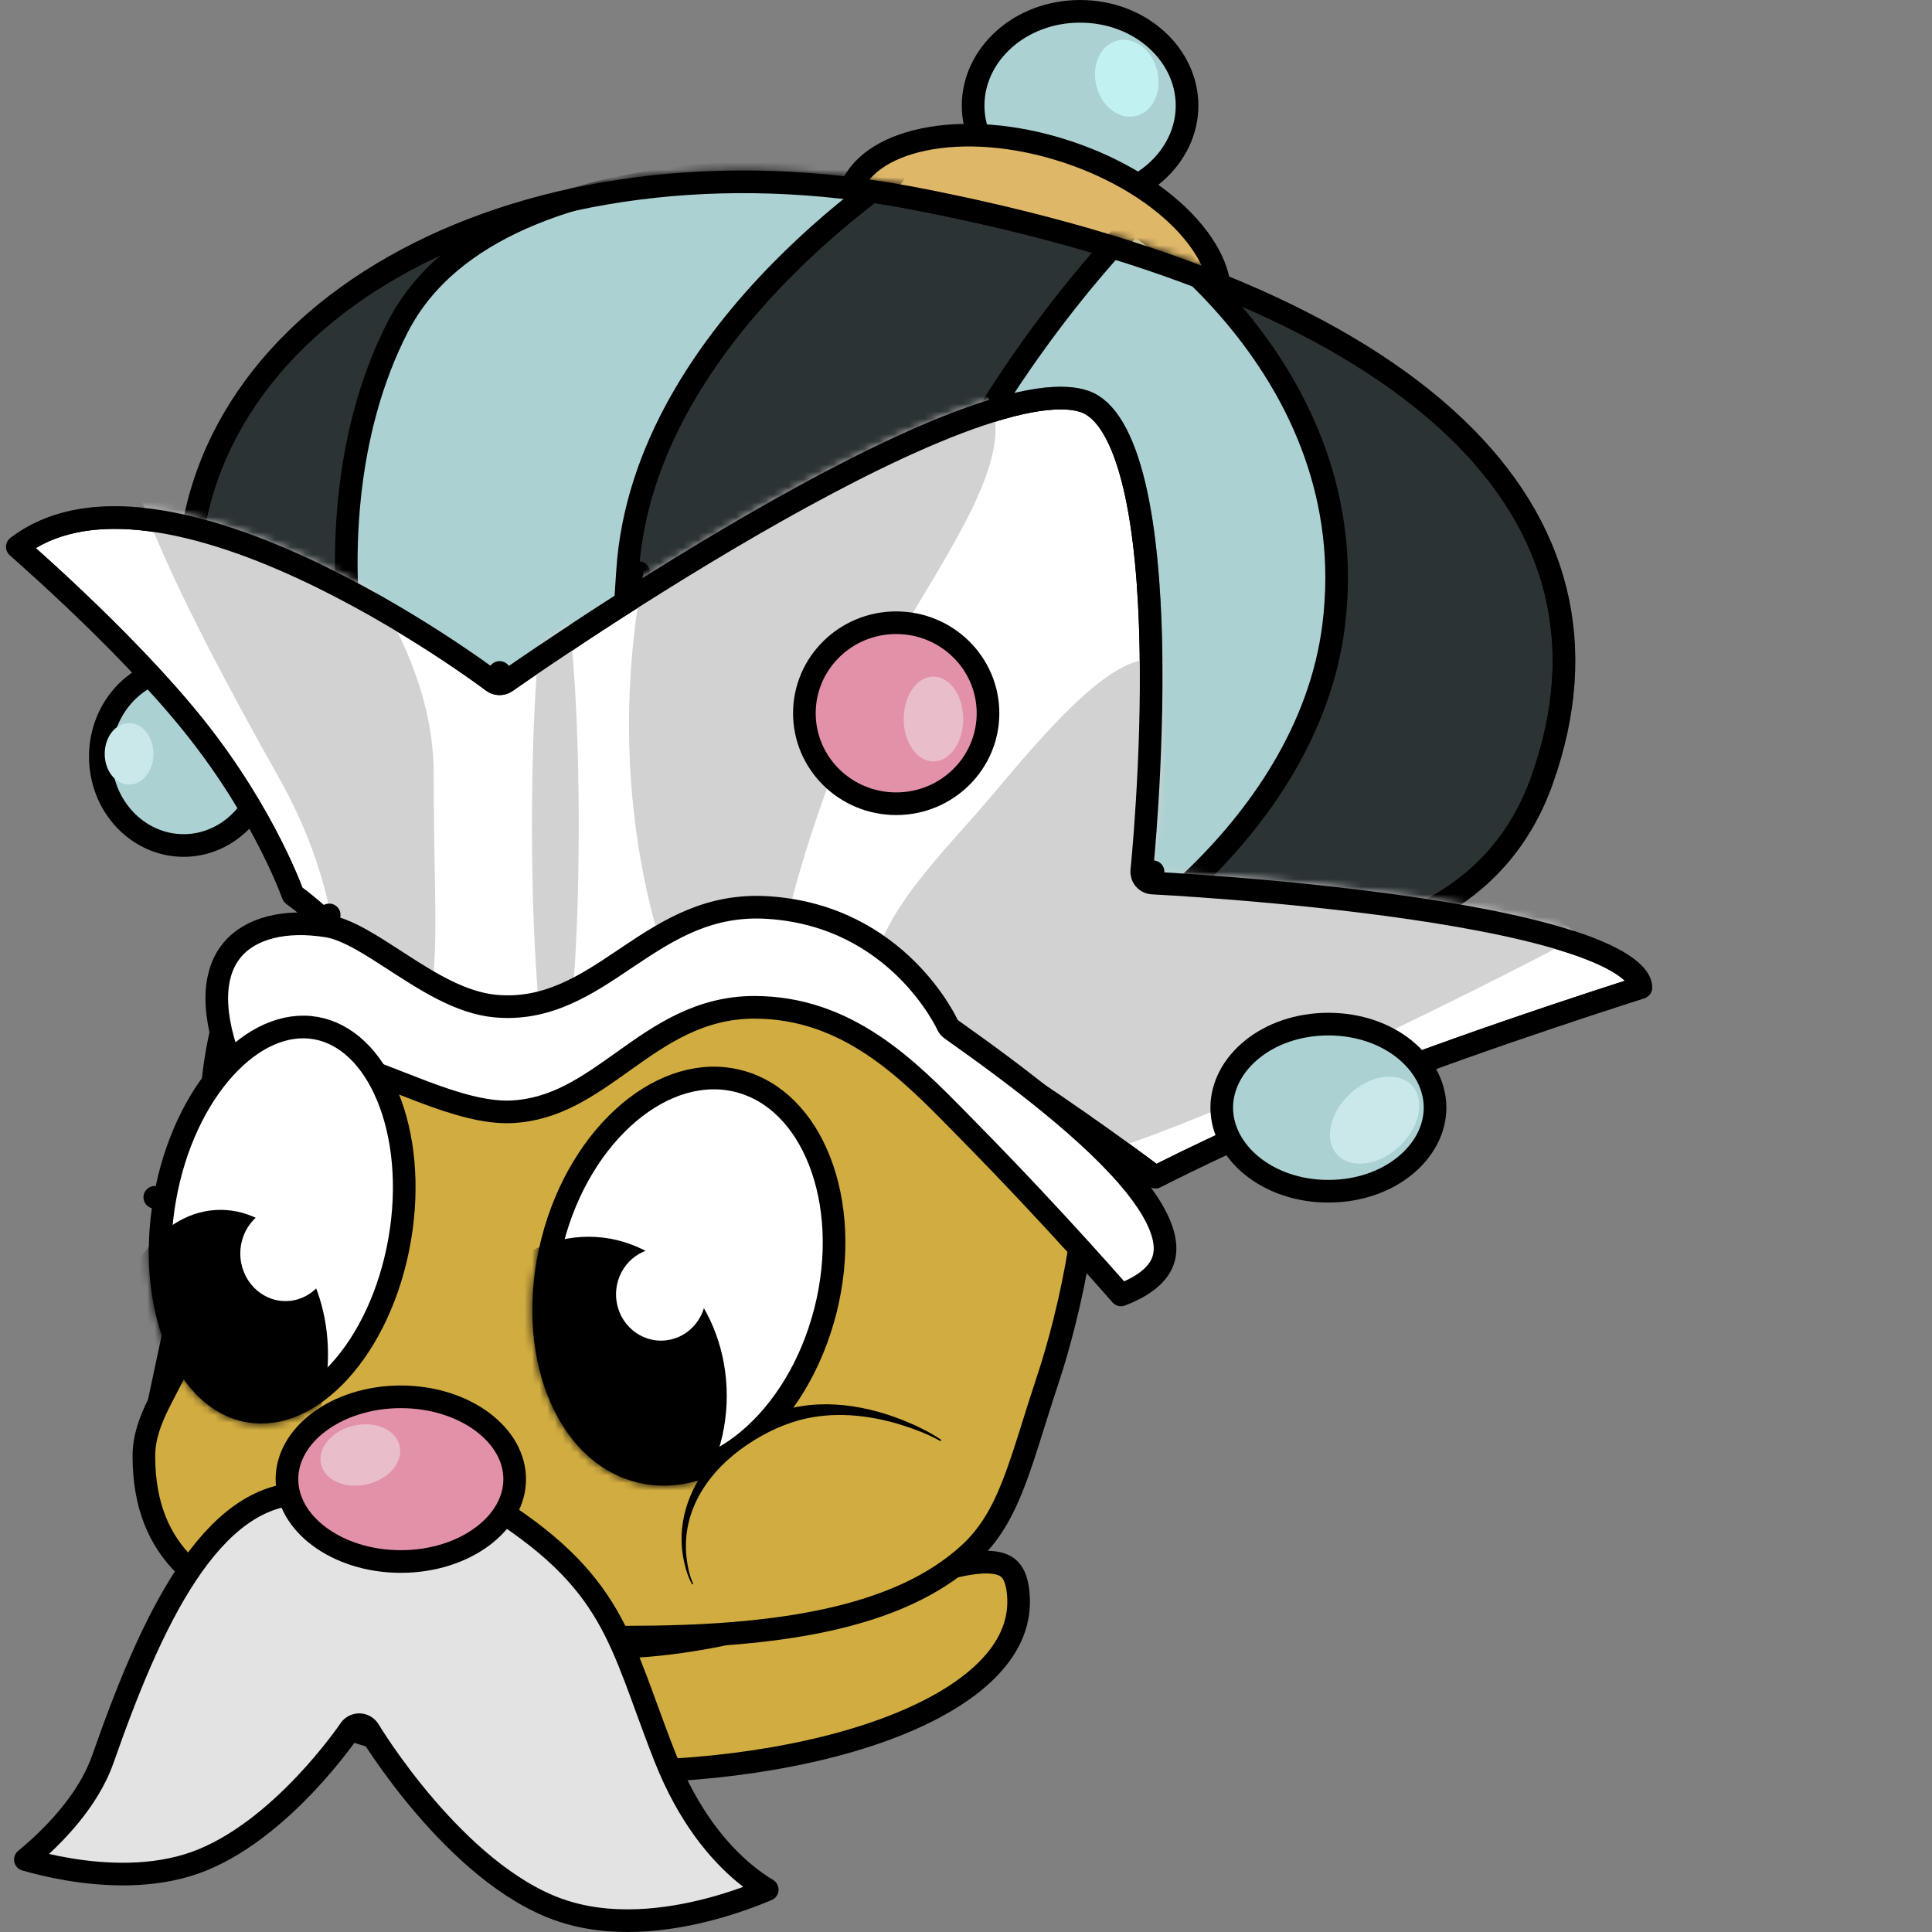 <ns0:svg xmlns:ns0="http://www.w3.org/2000/svg" width="256" height="256" viewBox="0 0 256 256" fill="none" preserveAspectRatio="xMinYMin meet">
<ns0:rect x="0" y="0" width="256" height="256" fill="#808080" stroke="none"/>
<ns0:path d="M128.943 13.991C128.943 7.248 135.124 1.5 143.117 1.5C151.11 1.5 157.291 7.248 157.291 13.991C157.291 20.734 151.11 26.482 143.117 26.482C135.124 26.482 128.943 20.734 128.943 13.991Z" fill="#ABD1D2" stroke="black" stroke-width="3" stroke-miterlimit="10" stroke-linejoin="round" />
<ns0:path d="M145.269 11.358C144.591 8.598 145.846 5.916 148.073 5.369C150.301 4.821 152.657 6.615 153.335 9.375C154.014 12.136 152.758 14.818 150.531 15.365C148.304 15.913 145.948 14.119 145.269 11.358Z" fill="#C2F1F2" />
<ns0:path d="M141.307 20.083L141.307 20.083C148.224 22.354 153.885 26.002 157.465 29.987C161.077 34.007 162.372 38.109 161.267 41.472C160.163 44.835 156.688 47.371 151.396 48.468C146.15 49.554 139.429 49.135 132.513 46.864C125.596 44.592 119.935 40.945 116.355 36.96C112.743 32.94 111.448 28.837 112.553 25.474C113.657 22.111 117.131 19.575 122.423 18.479C127.669 17.392 134.391 17.812 141.307 20.083Z" fill="#DEB768" stroke="black" stroke-width="3" stroke-miterlimit="10" stroke-linejoin="round" />
<ns0:path d="M24.91 77.938C24.91 59.163 36.141 43.871 53.836 34.414C71.546 24.95 95.636 21.412 120.916 26.256C154.681 32.726 178.749 43.267 192.742 56.554C199.72 63.18 204.17 70.466 206.108 78.265C208.046 86.061 207.501 94.475 204.32 103.403C198.672 119.255 184.115 125.243 166.594 126.027C149.08 126.81 129.087 122.337 113.507 117.751C100.917 114.045 88.985 112.049 78.211 110.53C75.497 110.147 72.865 109.795 70.317 109.455C62.703 108.437 55.846 107.521 49.844 106.181C41.841 104.395 35.66 101.911 31.463 97.678C27.317 93.498 24.91 87.403 24.91 77.938Z" fill="#2C3335" stroke="black" stroke-width="3" stroke-miterlimit="10" stroke-linejoin="round" />
<ns0:mask id="mask0_12_1193" style="mask-type:luminance" maskUnits="userSpaceOnUse" x="23" y="22" width="186" height="106">
<ns0:path d="M23.41 77.938C23.41 39.019 70.064 14.985 121.199 24.783C188.962 37.767 218.794 67.246 205.733 103.907C193.831 137.314 144.327 128.388 113.084 119.19C63.138 104.488 23.41 116.856 23.41 77.938Z" fill="white" />
</ns0:mask>
<ns0:g mask="url(#mask0_12_1193)">
<ns0:path d="M113.499 22.876C115.389 22.976 117.044 23.098 118.4 23.216C117.714 23.701 116.944 24.259 116.106 24.887C112.649 27.476 108.018 31.264 103.321 36.062C93.963 45.623 84.161 59.38 83.148 75.792L84.646 75.884L83.148 75.792C82.478 86.658 81.495 95.248 80.199 101.911C78.898 108.595 77.301 113.24 75.462 116.286C73.645 119.294 71.669 120.63 69.568 120.98C67.385 121.345 64.743 120.704 61.513 119.043L61.513 119.043C58.598 117.544 55.606 113.944 53.005 108.644C50.43 103.397 48.34 96.691 47.105 89.287C44.63 74.451 45.626 57.088 52.71 43.314C56.144 36.637 62.1 32.02 69.261 28.865C76.429 25.707 84.714 24.056 92.629 23.275C100.534 22.495 108.002 22.587 113.499 22.876Z" fill="#ABD1D2" stroke="black" stroke-width="3" stroke-miterlimit="10" stroke-linejoin="round" />
<ns0:path d="M150.181 29.708C150.23 29.658 150.277 29.609 150.323 29.563C150.425 29.634 150.536 29.711 150.653 29.794C151.506 30.397 152.728 31.303 154.184 32.5C157.1 34.897 160.942 38.452 164.646 43.08C172.055 52.339 178.847 65.802 176.715 82.878C174.979 96.771 166.743 108.375 158.061 116.643C153.73 120.767 149.324 124.025 145.637 126.288C143.793 127.42 142.144 128.293 140.786 128.9C139.393 129.523 138.415 129.815 137.879 129.875C131.496 130.593 123.167 128.326 117.95 121.522C112.772 114.767 110.376 103.155 116.658 84.598L115.237 84.117L116.658 84.598C122.358 67.759 130.993 53.776 138.215 43.994C141.823 39.106 145.073 35.276 147.416 32.672C148.588 31.37 149.532 30.375 150.181 29.708Z" fill="#ABD1D2" stroke="black" stroke-width="3" stroke-miterlimit="10" stroke-linejoin="round" />
<ns0:path d="M24.91 77.938C24.91 59.163 36.141 43.871 53.836 34.414C71.546 24.95 95.636 21.412 120.916 26.256C154.681 32.726 178.749 43.267 192.742 56.554C199.72 63.18 204.17 70.466 206.108 78.265C208.046 86.061 207.501 94.475 204.32 103.403C198.672 119.255 184.115 125.243 166.594 126.027C149.08 126.81 129.087 122.337 113.507 117.751C100.917 114.045 88.985 112.049 78.211 110.53C75.497 110.147 72.865 109.795 70.317 109.455C62.703 108.437 55.846 107.521 49.844 106.181C41.841 104.395 35.66 101.911 31.463 97.678C27.317 93.498 24.91 87.403 24.91 77.938Z" stroke="black" stroke-width="3" stroke-miterlimit="10" stroke-linejoin="round" />
</ns0:g>
<ns0:path d="M25.352 218.324C25.349 218.324 25.354 218.314 25.372 218.296C25.363 218.315 25.354 218.324 25.352 218.324ZM25.421 218.254C25.476 218.212 25.57 218.153 25.726 218.078C26.278 217.815 27.223 217.575 28.64 217.401C31.441 217.059 35.547 217.033 40.688 217.164C44.097 217.251 47.944 217.407 52.111 217.575C60.399 217.91 69.955 218.297 79.856 218.297C93.585 218.297 106.262 214.045 116.014 210.775C117.03 210.434 118.014 210.104 118.964 209.79C124.106 208.094 128.062 206.953 130.827 206.992C132.165 207.01 133.028 207.307 133.596 207.779C134.15 208.24 134.636 209.046 134.852 210.539C135.367 214.101 134.252 217.33 131.74 220.252C129.198 223.209 125.233 225.831 120.158 228.008C110.016 232.36 95.837 234.768 81.105 234.768C66.447 234.768 52.321 231.505 41.871 227.641C36.644 225.708 32.382 223.642 29.455 221.79C27.986 220.861 26.903 220.017 26.206 219.304C25.656 218.743 25.478 218.397 25.421 218.254Z" fill="#D1AC40" stroke="black" stroke-width="3" stroke-miterlimit="10" stroke-linejoin="round" />
<ns0:path d="M33.321 128.254L33.321 128.254C31.306 130.331 29.962 133.6 29.081 137.745C28.206 141.861 27.828 146.643 27.598 151.569C27.509 153.486 27.442 155.441 27.375 157.38C27.273 160.358 27.172 163.301 26.994 166.015C26.699 170.499 26.181 174.653 24.999 177.732L33.321 128.254ZM33.321 128.254C35.566 125.939 38.676 124.662 42.437 124.112C46.207 123.561 50.516 123.758 55.013 124.295C58.605 124.724 62.245 125.359 65.776 125.975C66.668 126.13 67.552 126.284 68.426 126.434C72.72 127.167 76.82 127.791 80.205 127.791C90.992 127.791 104.425 129.392 116.281 132.973C128.22 136.579 138.185 142.081 142.535 149.614C143.322 150.977 143.751 153.163 143.809 156.001C143.866 158.794 143.564 162.026 143.053 165.334C142.032 171.95 140.206 178.695 138.94 182.495C138.2 184.713 137.563 186.745 136.974 188.625C136.025 191.651 135.2 194.285 134.265 196.676C132.78 200.473 131.104 203.407 128.435 205.859L129.45 206.964L128.435 205.859C123.748 210.166 117.363 212.947 109.64 214.643C101.919 216.338 92.961 216.928 83.225 216.928C81.241 216.928 79.249 216.936 77.256 216.944C63.555 216.999 49.859 217.053 39.103 214.535C32.969 213.099 27.971 210.862 24.515 207.456C21.105 204.095 19.066 199.468 19.066 192.944C19.066 190.48 19.863 188.331 21.041 185.934M33.321 128.254L21.041 185.934M21.041 185.934C21.373 185.26 21.742 184.554 22.13 183.813M21.041 185.934L22.13 183.813M22.13 183.813C23.08 181.997 24.137 179.976 24.999 177.732L22.13 183.813Z" fill="#D1AC40" stroke="black" stroke-width="3" stroke-miterlimit="10" stroke-linejoin="round" />
<ns0:path d="M13.295 100.258C13.295 93.672 18.316 88.482 24.331 88.482C30.346 88.482 35.367 93.672 35.367 100.258C35.367 106.844 30.346 112.034 24.331 112.034C18.316 112.034 13.295 106.844 13.295 100.258Z" fill="#ABD1D2" stroke="black" stroke-width="3" stroke-miterlimit="10" stroke-linejoin="round" />
<ns0:path d="M13.874 99.888C13.874 97.638 15.32 95.815 17.104 95.815C18.888 95.815 20.334 97.638 20.334 99.888C20.334 102.137 18.888 103.961 17.104 103.961C15.32 103.961 13.874 102.137 13.874 99.888Z" fill="#CAE8E9" />
<ns0:path d="M66.197 89.106C67.06 90.332 67.06 90.332 67.061 90.332L67.063 90.331L67.07 90.325L67.103 90.302L67.233 90.212C67.348 90.131 67.52 90.011 67.745 89.855C68.195 89.542 68.858 89.083 69.709 88.501C71.411 87.337 73.863 85.679 76.858 83.707C82.85 79.763 91.007 74.568 99.68 69.558C108.363 64.543 117.521 59.737 125.523 56.552C129.526 54.959 133.196 53.789 136.345 53.192C139.529 52.589 142.009 52.607 143.736 53.209C145.111 53.688 146.377 54.842 147.508 56.758C148.637 58.671 149.557 61.221 150.282 64.251C151.733 70.307 152.342 77.987 152.496 85.596C152.65 93.187 152.349 100.63 152.009 106.181C151.839 108.955 151.66 111.252 151.523 112.855C151.454 113.656 151.397 114.283 151.356 114.709C151.336 114.922 151.32 115.085 151.309 115.194L151.297 115.317L151.294 115.347L151.293 115.354L151.293 115.356C151.293 115.356 151.293 115.356 151.496 115.377L151.293 115.356C151.25 115.766 151.378 116.175 151.646 116.488C151.915 116.801 152.3 116.989 152.711 117.009L152.785 115.511C152.711 117.009 152.711 117.009 152.712 117.009L152.714 117.009L152.723 117.01L152.76 117.012L152.908 117.019C152.985 117.023 153.084 117.028 153.204 117.035C153.288 117.04 153.383 117.045 153.488 117.051C153.997 117.079 154.745 117.122 155.696 117.181C157.598 117.3 160.311 117.485 163.555 117.747C170.047 118.272 178.647 119.107 187.109 120.346C195.594 121.589 203.846 123.226 209.688 125.331C212.627 126.391 214.811 127.519 216.115 128.672C217.041 129.491 217.405 130.195 217.424 130.852C217.402 130.86 217.378 130.867 217.355 130.874C216.743 131.069 215.852 131.354 214.731 131.717C212.489 132.441 209.329 133.474 205.654 134.708C198.308 137.176 188.888 140.453 180.629 143.683C172.366 146.915 165.277 150.094 160.253 152.466C157.74 153.652 155.743 154.637 154.372 155.326C153.858 155.585 153.431 155.802 153.099 155.972C152.924 155.841 152.721 155.688 152.49 155.515C151.609 154.856 150.331 153.909 148.741 152.755C145.562 150.447 141.134 147.309 136.134 143.989C126.186 137.381 113.805 129.935 104.514 126.977L104.14 128.153L104.514 126.977C102.19 126.237 99.318 126.485 96.302 127.083C93.532 127.633 90.412 128.531 87.156 129.468C86.821 129.564 86.485 129.661 86.147 129.758C78.81 131.864 70.783 134.035 63.296 133.477C58.292 133.105 53.334 130.221 48.922 126.873C46.757 125.23 44.777 123.518 43.023 122.002L42.971 121.957L42.941 121.931C41.416 120.613 40.005 119.393 38.834 118.57C38.83 118.559 38.826 118.548 38.822 118.537C38.7 118.21 38.517 117.737 38.269 117.134C37.774 115.929 37.017 114.207 35.963 112.114C33.856 107.931 30.559 102.258 25.783 96.275L25.783 96.275C21.02 90.307 14.808 84.059 9.814 79.323C7.311 76.95 5.104 74.947 3.522 73.537C3.061 73.126 2.652 72.765 2.305 72.459C6.692 69.113 12.326 68.141 18.588 68.753C25.489 69.427 32.968 72.012 39.929 75.216C46.876 78.413 53.221 82.187 57.837 85.167C60.142 86.656 62.011 87.944 63.301 88.857C63.946 89.314 64.446 89.677 64.784 89.925C64.952 90.049 65.08 90.144 65.166 90.208L65.261 90.279L65.284 90.296L65.289 90.3L65.29 90.301C65.811 90.696 66.526 90.708 67.06 90.332L66.197 89.106Z" fill="white" stroke="black" stroke-width="3" stroke-miterlimit="10" stroke-linejoin="round" />
<ns0:mask id="mask1_12_1193" style="mask-type:luminance" maskUnits="userSpaceOnUse" x="0" y="51" width="219" height="107">
<ns0:path d="M0 72.442C19.889 53.987 66.197 89.106 66.197 89.106C66.197 89.106 127.475 45.951 144.229 51.792C158.867 56.895 152.785 115.511 152.785 115.511C152.785 115.511 222.907 118.949 218.75 132.006C218.75 132.006 197.626 138.646 181.176 145.08C164.725 151.514 152.948 157.74 152.948 157.74C152.948 157.74 122.195 134.179 104.059 128.406C96.305 125.938 78.777 136.134 63.184 134.973C52.271 134.16 42.179 122.516 37.588 119.538C37.588 119.538 34.008 108.984 24.611 97.21C15.214 85.437 0 72.442 0 72.442Z" fill="white" />
</ns0:mask>
<ns0:g mask="url(#mask1_12_1193)">
<ns0:path d="M36.891 102.935C23.281 78.749 10.541 53.105 19.688 53.105C28.835 53.105 57.463 77.231 57.463 102.47C57.463 127.711 59.639 136.945 50.492 136.945C41.345 136.945 49.268 124.931 36.891 102.935Z" fill="#D3D2D2" />
<ns0:path d="M70.486 109.354C70.486 90.877 71.874 75.898 73.586 75.898C75.299 75.898 76.686 90.877 76.686 109.354C76.686 127.832 75.299 142.81 73.586 142.81C71.874 142.81 70.486 127.832 70.486 109.354Z" fill="#D3D2D2" />
<ns0:path d="M83.342 96.067C83.342 69.718 93.417 47.386 97.654 46.987C155.86 41.509 124.676 70.382 113.758 94.363C101.3 121.728 101.911 142.407 97.654 142.407C93.398 142.407 83.342 122.416 83.342 96.067Z" fill="#D3D2D2" />
<ns0:path d="M114.556 134.883C114.556 123.739 121.775 116.388 129.274 107.914C134.63 101.861 145.562 87.434 152.124 87.434C167.874 87.434 209.276 124.049 209.276 124.049C209.276 124.049 151.031 154.946 135.281 154.946C119.532 154.946 114.556 153.987 114.556 134.883Z" fill="#D3D2D2" />
<ns0:path d="M66.197 89.106C67.06 90.332 67.06 90.332 67.061 90.332L67.063 90.331L67.07 90.325L67.103 90.302L67.233 90.212C67.348 90.131 67.52 90.011 67.745 89.855C68.195 89.542 68.858 89.083 69.709 88.501C71.411 87.337 73.863 85.679 76.858 83.707C82.85 79.763 91.007 74.568 99.68 69.558C108.363 64.543 117.521 59.737 125.523 56.552C129.526 54.959 133.196 53.789 136.345 53.192C139.529 52.589 142.009 52.607 143.736 53.209C145.111 53.688 146.377 54.842 147.508 56.758C148.637 58.671 149.557 61.221 150.282 64.251C151.733 70.307 152.342 77.987 152.496 85.596C152.65 93.187 152.349 100.63 152.009 106.181C151.839 108.955 151.66 111.252 151.523 112.855C151.454 113.656 151.397 114.283 151.356 114.709C151.336 114.922 151.32 115.085 151.309 115.194L151.297 115.317L151.294 115.347L151.293 115.354L151.293 115.356C151.293 115.356 151.293 115.356 151.496 115.377L151.293 115.356C151.25 115.766 151.378 116.175 151.646 116.488C151.915 116.801 152.3 116.989 152.711 117.009L152.785 115.511C152.711 117.009 152.711 117.009 152.712 117.009L152.714 117.009L152.723 117.01L152.76 117.012L152.908 117.019C152.985 117.023 153.084 117.028 153.204 117.035C153.288 117.04 153.383 117.045 153.488 117.051C153.997 117.079 154.745 117.122 155.696 117.181C157.598 117.3 160.311 117.485 163.555 117.747C170.047 118.272 178.647 119.107 187.109 120.346C195.594 121.589 203.846 123.226 209.688 125.331C212.627 126.391 214.811 127.519 216.115 128.672C217.041 129.491 217.405 130.195 217.424 130.852C217.402 130.86 217.378 130.867 217.355 130.874C216.743 131.069 215.852 131.354 214.731 131.717C212.489 132.441 209.329 133.474 205.654 134.708C198.308 137.176 188.888 140.453 180.629 143.683C172.366 146.915 165.277 150.094 160.253 152.466C157.74 153.652 155.743 154.637 154.372 155.326C153.858 155.585 153.431 155.802 153.099 155.972C152.924 155.841 152.721 155.688 152.49 155.515C151.609 154.856 150.331 153.909 148.741 152.755C145.562 150.447 141.134 147.309 136.134 143.989C126.186 137.381 113.805 129.935 104.514 126.977L104.14 128.153L104.514 126.977C102.19 126.237 99.318 126.485 96.302 127.083C93.532 127.633 90.412 128.531 87.156 129.468C86.821 129.564 86.485 129.661 86.147 129.758C78.81 131.864 70.783 134.035 63.296 133.477C58.292 133.105 53.334 130.221 48.922 126.873C46.757 125.23 44.777 123.518 43.023 122.002L42.971 121.957L42.941 121.931C41.416 120.613 40.005 119.393 38.834 118.57C38.83 118.559 38.826 118.548 38.822 118.537C38.7 118.21 38.517 117.737 38.269 117.134C37.774 115.929 37.017 114.207 35.963 112.114C33.856 107.931 30.559 102.258 25.783 96.275L25.783 96.275C21.02 90.307 14.808 84.059 9.814 79.323C7.311 76.95 5.104 74.947 3.522 73.537C3.061 73.126 2.652 72.765 2.305 72.459C6.692 69.113 12.326 68.141 18.588 68.753C25.489 69.427 32.968 72.012 39.929 75.216C46.876 78.413 53.221 82.187 57.837 85.167C60.142 86.656 62.011 87.944 63.301 88.857C63.946 89.314 64.446 89.677 64.784 89.925C64.952 90.049 65.08 90.144 65.166 90.208L65.261 90.279L65.284 90.296L65.289 90.3L65.29 90.301C65.811 90.696 66.526 90.708 67.06 90.332L66.197 89.106Z" stroke="black" stroke-width="3" stroke-miterlimit="10" stroke-linejoin="round" />
</ns0:g>
<ns0:path d="M161.886 146.773C161.886 140.946 167.892 135.701 176.018 135.701C184.145 135.701 190.151 140.946 190.151 146.773C190.151 152.599 184.145 157.845 176.018 157.845C167.892 157.845 161.886 152.599 161.886 146.773Z" fill="#ABD1D2" stroke="black" stroke-width="3" stroke-miterlimit="10" stroke-linejoin="round" />
<ns0:path d="M178.895 144.925C181.625 142.391 185.292 141.905 187.086 143.838C188.881 145.772 188.122 149.393 185.392 151.926C182.663 154.46 178.995 154.946 177.201 153.013C175.406 151.079 176.165 147.458 178.895 144.925Z" fill="#CAE8E9" />
<ns0:path d="M106.585 94.506C106.585 87.901 112.013 82.514 118.751 82.514C125.488 82.514 130.917 87.901 130.917 94.506C130.917 101.111 125.488 106.498 118.751 106.498C112.013 106.498 106.585 101.111 106.585 94.506Z" fill="#E391A9" stroke="black" stroke-width="3" stroke-miterlimit="10" stroke-linejoin="round" />
<ns0:path d="M119.744 95.274C119.744 92.17 121.508 89.654 123.684 89.654C125.86 89.654 127.624 92.17 127.624 95.274C127.624 98.379 125.86 100.894 123.684 100.894C121.508 100.894 119.744 98.379 119.744 95.274Z" fill="#E9BECA" />
<ns0:path d="M43.38 122.71C44.695 122.924 46.191 123.563 47.895 124.514C49.305 125.301 50.764 126.248 52.309 127.25C52.626 127.455 52.945 127.662 53.269 127.87C56.966 130.255 61.206 132.869 65.536 133.301C72.483 133.993 77.704 130.485 82.682 127.14C82.936 126.969 83.19 126.798 83.444 126.629C88.753 123.076 94.094 119.758 101.784 120.258C110.432 120.82 116.363 124.71 120.151 128.468C122.05 130.351 123.406 132.2 124.285 133.572C124.724 134.257 125.043 134.821 125.248 135.207C125.351 135.4 125.426 135.549 125.473 135.646C125.497 135.694 125.514 135.73 125.524 135.751L125.534 135.773L125.534 135.774C125.534 135.774 125.535 135.775 125.535 135.775C125.535 135.775 125.535 135.775 125.535 135.776C125.645 136.019 125.818 136.229 126.037 136.384C134.704 142.508 144.937 150.207 150.475 157.167C153.28 160.693 154.6 163.689 154.345 166.009C154.13 167.967 152.694 169.982 148.536 171.586C148.295 171.309 147.992 170.962 147.63 170.551C146.605 169.387 145.114 167.708 143.241 165.642C139.497 161.512 134.229 155.834 128.133 149.644C127.814 149.321 127.493 148.994 127.17 148.664C120.305 141.665 112.27 133.474 99.952 133.474C92.76 133.474 87.589 137.069 82.862 140.435C82.772 140.499 82.681 140.564 82.591 140.628C77.881 143.983 73.602 147.031 67.817 147.317C64.329 147.49 60.268 146.241 56.069 144.661C55.106 144.299 54.131 143.917 53.157 143.535C50.036 142.311 46.931 141.094 44.306 140.564C39.425 139.579 35.645 139.667 33.049 140.019C31.971 140.165 31.099 140.356 30.44 140.534C27.708 133.178 28.547 128.496 30.799 125.831C33.225 122.96 37.796 121.804 43.38 122.71ZM43.38 122.71L43.62 121.23L43.38 122.71Z" fill="white" stroke="black" stroke-width="3" stroke-miterlimit="10" stroke-linejoin="round" />
<ns0:path d="M21.831 158.878L20.511 158.647L21.831 158.878C23.088 151.699 26.063 145.593 29.777 141.514C33.506 137.419 37.811 135.521 41.832 136.225C45.853 136.93 49.257 140.177 51.372 145.296C53.48 150.394 54.202 157.148 52.945 164.327C51.688 171.506 48.713 177.612 44.998 181.691C41.27 185.786 36.965 187.684 32.944 186.979L32.944 186.979C28.922 186.275 25.519 183.028 23.403 177.909C21.296 172.81 20.574 166.057 21.831 158.878Z" fill="white" stroke="black" stroke-width="3" stroke-miterlimit="10" stroke-linejoin="round" />
<ns0:mask id="mask2_12_1193" style="mask-type:luminance" maskUnits="userSpaceOnUse" x="19" y="134" width="37" height="55">
<ns0:path d="M20.353 158.619C22.951 143.788 32.683 133.1 42.091 134.748C51.499 136.396 57.02 149.754 54.422 164.586C51.825 179.417 42.093 190.105 32.685 188.457C23.277 186.809 17.756 173.45 20.353 158.619Z" fill="white" />
</ns0:mask>
<ns0:g mask="url(#mask2_12_1193)">
<ns0:path d="M14.975 179.466C14.975 168.887 21.352 160.312 29.218 160.312C37.085 160.312 43.462 168.887 43.462 179.466C43.462 190.045 37.085 198.62 29.218 198.62C21.352 198.62 14.975 190.045 14.975 179.466Z" fill="black" />
<ns0:path d="M31.842 166.096C31.842 162.614 34.523 159.791 37.831 159.791C41.139 159.791 43.821 162.614 43.821 166.096C43.821 169.578 41.139 172.401 37.831 172.401C34.523 172.401 31.842 169.578 31.842 166.096Z" fill="white" />
</ns0:g>
<ns0:path d="M97.846 143.247L97.846 143.248C102.653 144.469 106.449 148.329 108.604 153.848C110.759 159.364 111.213 166.423 109.365 173.694L109.365 173.694C107.517 180.965 103.748 186.951 99.221 190.77C94.692 194.59 89.513 196.169 84.707 194.948C79.9 193.726 76.104 189.866 73.948 184.347C71.794 178.83 71.34 171.771 73.188 164.5C75.036 157.229 78.805 151.244 83.332 147.425C87.861 143.605 93.04 142.026 97.846 143.247Z" fill="white" stroke="black" stroke-width="3" stroke-miterlimit="10" stroke-linejoin="round" />
<ns0:mask id="mask3_12_1193" style="mask-type:luminance" maskUnits="userSpaceOnUse" x="70" y="141" width="43" height="56">
<ns0:path d="M71.734 164.131C75.567 149.051 87.423 139.051 98.216 141.794C109.009 144.536 114.651 158.984 110.819 174.064C106.987 189.143 95.13 199.145 84.337 196.402C73.544 193.658 67.902 179.21 71.734 164.131Z" fill="white" />
</ns0:mask>
<ns0:g mask="url(#mask3_12_1193)">
<ns0:path d="M59.673 184.952C59.673 173.311 67.872 163.875 77.986 163.875C88.099 163.875 96.298 173.311 96.298 184.952C96.298 196.592 88.099 206.028 77.986 206.028C67.872 206.028 59.673 196.592 59.673 184.952Z" fill="black" />
<ns0:path d="M81.628 171.505C81.628 168.117 84.297 165.37 87.588 165.37C90.88 165.37 93.548 168.117 93.548 171.505C93.548 174.893 90.88 177.64 87.588 177.64C84.297 177.64 81.628 174.893 81.628 171.505Z" fill="white" />
</ns0:g>
<ns0:path d="M98.637 248.221C99.749 249.146 100.779 249.853 101.664 250.387C101.662 250.387 101.661 250.388 101.66 250.388C99.866 251.144 97.328 252.101 94.354 252.901C88.365 254.514 80.811 255.438 74.035 253.038C67.222 250.624 60.95 244.77 56.308 239.353C54.007 236.667 52.146 234.135 50.86 232.276C50.218 231.346 49.721 230.587 49.386 230.062C49.219 229.8 49.092 229.597 49.008 229.46C48.994 229.438 48.981 229.418 48.97 229.4C48.946 229.361 48.927 229.33 48.914 229.307L48.891 229.27L48.886 229.261L48.885 229.26L48.885 229.26L48.885 229.26C48.621 228.819 48.151 228.543 47.637 228.53C47.123 228.517 46.639 228.767 46.352 229.194L46.352 229.194L46.352 229.194L46.348 229.2L46.331 229.225C46.315 229.249 46.29 229.285 46.256 229.334C46.189 229.431 46.087 229.576 45.952 229.765C45.683 230.141 45.282 230.688 44.763 231.36C43.723 232.704 42.215 234.541 40.347 236.506C36.58 240.467 31.471 244.814 25.875 246.811C20.295 248.803 14.039 248.525 9.081 247.697C6.798 247.316 4.824 246.824 3.364 246.406C4.181 245.734 5.153 244.886 6.177 243.892C8.894 241.254 12.098 237.466 13.634 233.08L13.635 233.08C16.761 224.153 20.302 215.264 24.706 208.623C29.128 201.957 34.178 197.907 40.249 197.907C41.14 197.907 42.567 197.75 44.194 197.571C44.407 197.548 44.623 197.524 44.842 197.5C46.794 197.288 49.096 197.051 51.484 196.94C53.876 196.828 56.316 196.846 58.543 197.13C60.785 197.416 62.707 197.961 64.133 198.832C73.008 204.248 77.432 208.925 80.412 214.053C81.917 216.644 83.077 219.389 84.252 222.49C84.685 223.633 85.125 224.839 85.586 226.104C86.359 228.221 87.19 230.5 88.146 232.917C91.233 240.717 95.288 245.438 98.637 248.221Z" fill="#E3E3E3" stroke="black" stroke-width="3" stroke-miterlimit="10" stroke-linejoin="round" />
<ns0:path d="M38.024 195.998C38.024 193.15 39.563 190.456 42.281 188.422C44.999 186.388 48.823 185.086 53.111 185.086C57.399 185.086 61.223 186.388 63.941 188.422C66.659 190.456 68.198 193.15 68.198 195.998C68.198 198.845 66.659 201.539 63.941 203.573C61.223 205.607 57.399 206.909 53.111 206.909C48.823 206.909 44.999 205.607 42.281 203.573C39.563 201.539 38.024 198.845 38.024 195.998Z" fill="#E391A9" stroke="black" stroke-width="3" stroke-miterlimit="10" stroke-linejoin="round" />
<ns0:path d="M42.551 194.025C42.044 191.884 43.961 189.598 46.832 188.918C49.704 188.237 52.442 189.421 52.949 191.562C53.456 193.702 51.54 195.989 48.668 196.669C45.797 197.349 43.058 196.165 42.551 194.025Z" fill="#E9BECA" />
<ns0:path d="M124.606 190.829C124.606 190.829 110.254 181.888 98.513 190.666C86.503 199.644 91.75 209.846 91.75 209.846" fill="#D1AC40" />
<ns0:path d="M110.736 186.113C107.709 185.939 104.667 186.353 101.845 187.553C99.851 188.401 98.14 189.697 96.562 191.163C92.151 195.263 89.325 200.816 90.634 206.91C90.853 207.927 91.178 208.972 91.678 209.891C91.7 209.935 91.749 209.946 91.794 209.924C91.838 209.902 91.849 209.852 91.826 209.808C91.353 208.776 91.115 207.6 90.982 206.48C90.229 200.115 93.948 194.826 99.063 191.395C101.438 189.802 104.123 188.531 106.928 187.934C111.217 187.023 115.726 187.599 119.86 188.944C121.467 189.467 123.068 190.087 124.546 190.915C124.593 190.943 124.666 190.929 124.695 190.881C124.724 190.835 124.709 190.778 124.662 190.749C123.084 189.689 121.323 188.851 119.562 188.149C116.78 187.041 113.764 186.287 110.736 186.113Z" fill="black" />
</ns0:svg>